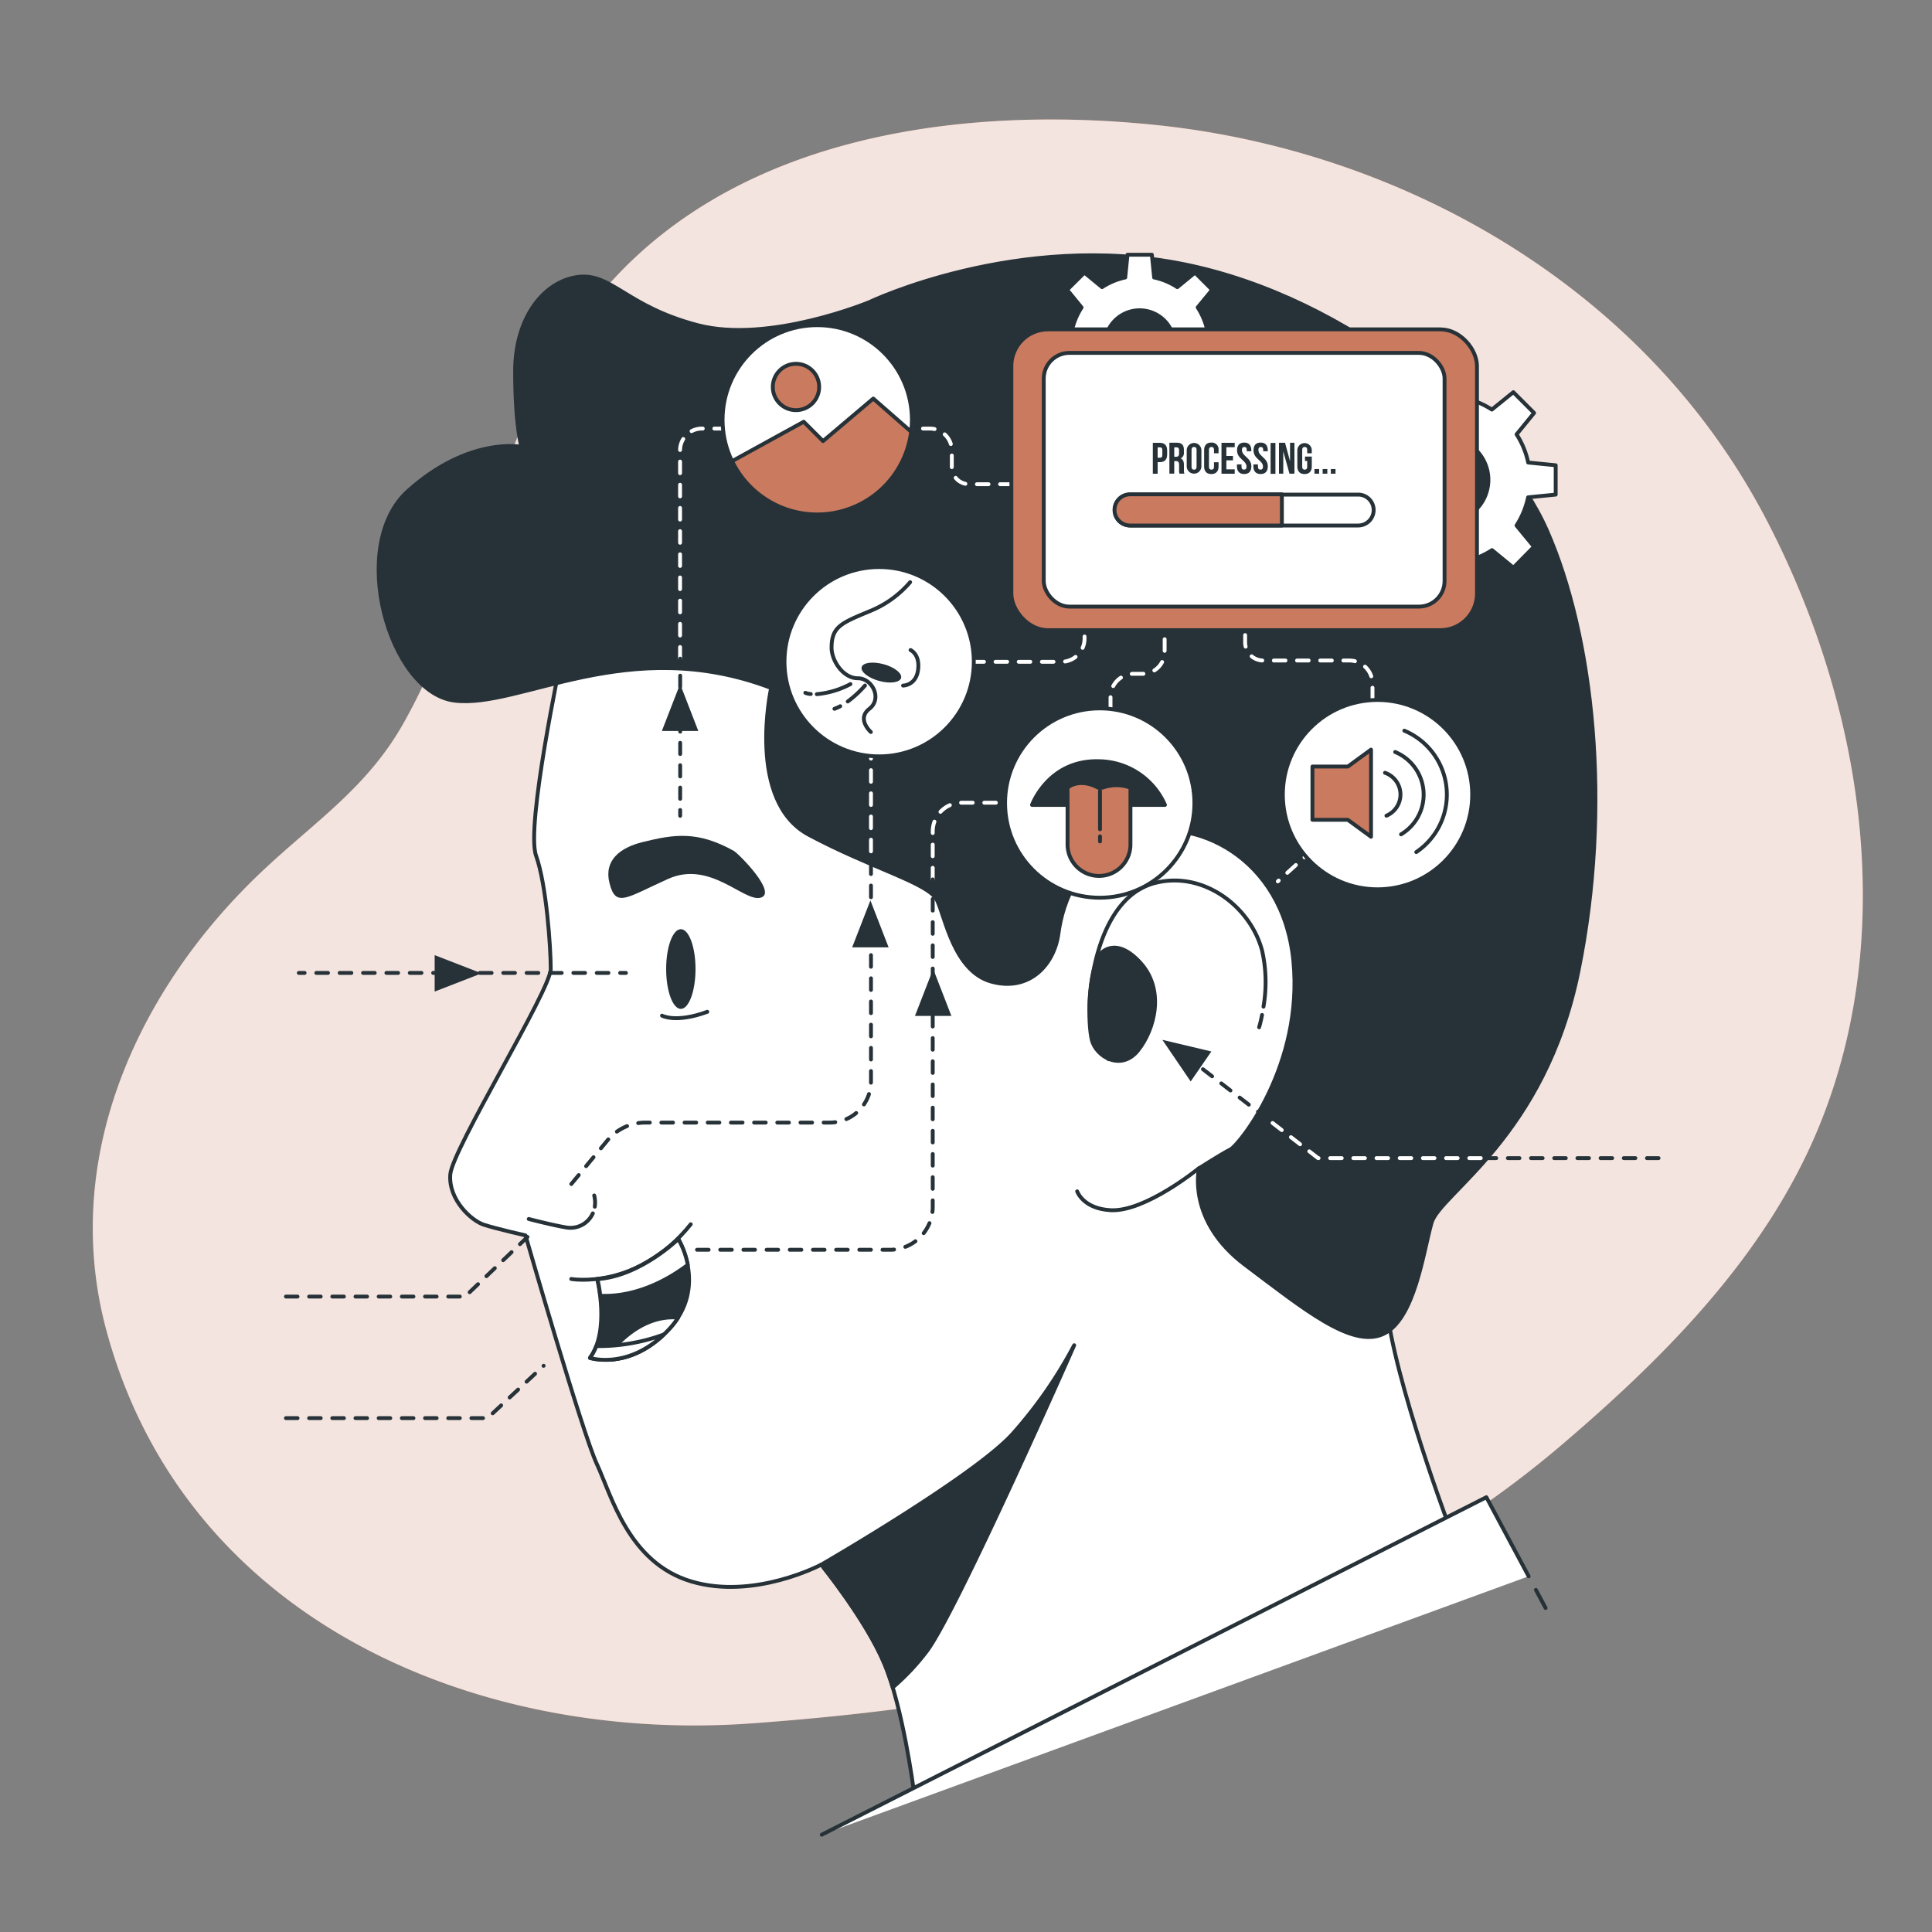 <svg xmlns="http://www.w3.org/2000/svg" viewBox="0 0 500 500"><rect x="0" y="0" width="500" height="500" fill="#808080" stroke="none"/><g id="freepik--background-simple--inject-22"><path d="M444.11,113.28c-33.61-47-88.9-75.19-145.12-80.95C245.37,26.84,183,36.14,149.8,83.4c-21.88,31.12-26.84,70.9-45.39,103.8C95.19,203.56,82,212.28,68.69,224.69c-32.5,30.22-53.34,74.49-41.16,119.6C47.9,419.69,123.65,451.18,194.66,446c93.84-6.8,158.43-28.45,209.76-72.29,26.66-22.76,52.76-49,66.35-82.2,20.56-50.19,11.31-108.6-13.1-156A178,178,0,0,0,444.11,113.28Z" style="fill:#C97A5F"></path><path d="M444.11,113.28c-33.61-47-88.9-75.19-145.12-80.95C245.37,26.84,183,36.14,149.8,83.4c-21.88,31.12-26.84,70.9-45.39,103.8C95.19,203.56,82,212.28,68.69,224.69c-32.5,30.22-53.34,74.49-41.16,119.6C47.9,419.69,123.65,451.18,194.66,446c93.84-6.8,158.43-28.45,209.76-72.29,26.66-22.76,52.76-49,66.35-82.2,20.56-50.19,11.31-108.6-13.1-156A178,178,0,0,0,444.11,113.28Z" style="fill:#fff;opacity:0.8"></path></g><g id="freepik--Character--inject-22"><path d="M145.25,170.45s-9.23,43.43-6.52,51,3.8,23.89,3.8,29.31-25.51,46.68-26,53.2,5.43,11.94,8.69,13S136,319.72,136,319.72s14.66,51,18.46,59.16,8.14,25.51,24.42,30.39,33.65-4.34,33.65-4.34S224,419,228.83,430.44s7.6,32.57,7.6,32.57L374.3,393s-15.74-42.34-15.74-59.16,16.82-52.65,17.37-73.82-25.51-51.56-48.85-60.25-42.34,2.72-56.45,7.06-36.91,1.63-40.71-11.4-2.17-25-25-33.11-56.45,2.17-56.45,2.17Z" style="fill:#fff;stroke:#263238;stroke-linecap:round;stroke-linejoin:round"></path><line x1="397.49" y1="411.46" x2="400" y2="416.15" style="fill:#fff;stroke:#263238;stroke-linecap:round;stroke-linejoin:round"></line><polyline points="212.67 474.82 384.67 387.48 395.61 407.94" style="fill:#fff;stroke:#263238;stroke-linecap:round;stroke-linejoin:round"></polyline><path d="M231.06,436.69a59.77,59.77,0,0,0,8.94-9.54c8-11,38-79,38-79a115.12,115.12,0,0,1-16,23c-10,11-49.45,33.78-49.45,33.78S224,419,228.83,430.44A63.42,63.42,0,0,1,231.06,436.69Z" style="fill:#263238;stroke:#263238;stroke-linecap:round;stroke-linejoin:round"></path><path d="M180,250.78c0,5.7-1.71,10.32-3.8,10.32s-3.8-4.62-3.8-10.32,1.7-10.31,3.8-10.31S180,245.09,180,250.78Z" style="fill:#263238"></path><path d="M166.34,217.92c-5.88,1.45-10.08,4.71-8.61,10.61,1.63,6.51,4.34,3.8,15.2-1.08s19.54,6,23.88,4.88c4.56-1.14-5.64-11.41-6.91-12.13C180.53,215,174.58,215.88,166.34,217.92Z" style="fill:#263238"></path><path d="M326.62,262.67c-.39,2-.76,3.19-.76,3.19" style="fill:none;stroke:#263238;stroke-linecap:round;stroke-linejoin:round"></path><path d="M286.91,274.12s-5.43-5.42-4.88-15.19,4.34-27.14,16.82-30.4,24.86,6.07,27.82,17.66a37.34,37.34,0,0,1,.32,14.33" style="fill:none;stroke:#263238;stroke-linecap:round;stroke-linejoin:round"></path><path d="M284.74,246.9s3.8-4.89,10.31,2.17,3.8,17.37-.54,22.8-10.86,1.63-11.94-2.72S281.48,251.78,284.74,246.9Z" style="fill:#263238;stroke:#263238;stroke-linecap:round;stroke-linejoin:round"></path><path d="M278.77,308.32s1.51,4.5,8.68,4.88c8.94.48,22.8-10.85,22.8-10.85" style="fill:none;stroke:#263238;stroke-linecap:round;stroke-linejoin:round"></path><path d="M171.33,262.85s3.57,2,11.72-1" style="fill:none;stroke:#263238;stroke-linecap:round;stroke-linejoin:round"></path><path d="M153.93,312.29a7.63,7.63,0,0,0-.15-2.9" style="fill:none;stroke:#263238;stroke-linecap:round;stroke-linejoin:round"></path><path d="M136.84,315.47s6.07,1.6,9.91,2.23a6.35,6.35,0,0,0,6.67-3.68" style="fill:none;stroke:#263238;stroke-linecap:round;stroke-linejoin:round"></path><path d="M147.84,331s17.14,3,30.92-14.16" style="fill:none;stroke:#263238;stroke-linecap:round;stroke-linejoin:round"></path><path d="M154.56,331s3.34,13.33-1.88,20.41c0,0,10.43,3.36,20.49-7.45s2.33-23.34,2.33-23.34S165.66,330.28,154.56,331Z" style="fill:#263238;stroke:#263238;stroke-linecap:round;stroke-linejoin:round"></path><path d="M157.52,350.58l-.22,1.34c4-.13,10-1.6,15.87-7.93a20.73,20.73,0,0,0,2.34-3C164.72,340.06,157.52,350.58,157.52,350.58Z" style="fill:#fff;stroke:#263238;stroke-linecap:round;stroke-linejoin:round"></path><path d="M178,327.35a22,22,0,0,0-2.45-6.7s-9.84,9.63-20.94,10.38a38.52,38.52,0,0,1,.75,4.31C159.13,335.55,167.83,335,178,327.35Z" style="fill:#fff;stroke:#263238;stroke-linecap:round;stroke-linejoin:round"></path><path d="M171.8,345.37a49.25,49.25,0,0,1-17.48,3,12.75,12.75,0,0,1-1.64,3.07S162.18,354.49,171.8,345.37Z" style="fill:#fff;stroke:#263238;stroke-linecap:round;stroke-linejoin:round"></path><path d="M225,78.18S199,89,180.53,84.15s-22.26-13.57-30.94-12.48S133.31,82,133.31,96.09s1.63,19.54,1.63,19.54-13.57-2.71-29.31,11.4-4.89,52.11,11.94,54.28,45.05-17.37,82-3.26c0,0-6.51,29.31,9.77,38s30.94,12.48,33.11,16.82,4.35,18.46,14.12,21.17,16.28-4.34,17.36-12.48,5.43-20.63,20.09-25.51,38,5.42,40.7,32.56-14.11,47.77-16.28,48.85-8.14,4.89-8.14,4.89-3.26,13.57,11.94,25S349.87,349,358,345.23s10.32-21.17,12.49-28.77,29.31-22.25,38-65.13,3.8-86.85-8.14-114-51-60.25-93.9-68.94S225,78.18,225,78.18Z" style="fill:#263238;stroke:#263238;stroke-linecap:round;stroke-linejoin:round"></path></g><g id="freepik--Arrows--inject-22"><path d="M225.41,220.32V178.93a7.66,7.66,0,0,1,7.66-7.66h41.61a6,6,0,0,0,6-6v-7.56" style="fill:none;stroke:#fff;stroke-linecap:round;stroke-linejoin:round;stroke-dasharray:3"></path><path d="M241.39,227.59V215.17a7.44,7.44,0,0,1,7.44-7.43H280.5a6.9,6.9,0,0,0,6.9-6.9V180.38a6,6,0,0,1,6-6h2.31a5.7,5.7,0,0,0,5.7-5.7V158.2" style="fill:none;stroke:#fff;stroke-linecap:round;stroke-linejoin:round;stroke-dasharray:3"></path><polyline points="383.24 299.72 341.12 299.72 327.94 289.55" style="fill:none;stroke:#fff;stroke-linecap:round;stroke-linejoin:round;stroke-dasharray:3"></polyline><line x1="429.23" y1="299.72" x2="383.24" y2="299.72" style="fill:none;stroke:#263238;stroke-linecap:round;stroke-linejoin:round;stroke-dasharray:3"></line><path d="M322.24,158.36v7.88a4.69,4.69,0,0,0,4.7,4.7H349.2a6,6,0,0,1,6,6v23.15a13.27,13.27,0,0,1-4.4,9.87l-20.1,18.13" style="fill:none;stroke:#fff;stroke-linecap:round;stroke-linejoin:round;stroke-dasharray:3"></path><path d="M176,170.46V116.55a5.65,5.65,0,0,1,5.64-5.64h59a5.69,5.69,0,0,1,5.69,5.69v4.25a4.46,4.46,0,0,0,4.46,4.46h11.77" style="fill:none;stroke:#fff;stroke-linecap:round;stroke-linejoin:round;stroke-dasharray:3"></path><polyline points="74 335.55 120.36 335.55 136.51 320.13" style="fill:none;stroke:#263238;stroke-linecap:round;stroke-linejoin:round;stroke-dasharray:3"></polyline><polyline points="74 367.01 126.17 367.01 140.69 353.46" style="fill:none;stroke:#263238;stroke-linecap:round;stroke-linejoin:round;stroke-dasharray:3"></polyline><line x1="77.33" y1="251.79" x2="78.83" y2="251.79" style="fill:none;stroke:#263238;stroke-linecap:round;stroke-linejoin:round"></line><line x1="81.86" y1="251.79" x2="158.98" y2="251.79" style="fill:none;stroke:#263238;stroke-linecap:round;stroke-linejoin:round;stroke-dasharray:3.024,3.024"></line><line x1="160.49" y1="251.79" x2="161.99" y2="251.79" style="fill:none;stroke:#263238;stroke-linecap:round;stroke-linejoin:round"></line><polygon points="124.63 251.9 112.49 247.19 112.49 256.62 124.63 251.9" style="fill:#263238"></polygon><line x1="176.03" y1="211.13" x2="176.03" y2="209.63" style="fill:none;stroke:#263238;stroke-linecap:round;stroke-linejoin:round"></line><line x1="176.03" y1="206.73" x2="176.03" y2="173.41" style="fill:none;stroke:#263238;stroke-linecap:round;stroke-linejoin:round;stroke-dasharray:2.897,2.897"></line><line x1="176.03" y1="171.96" x2="176.03" y2="170.46" style="fill:none;stroke:#263238;stroke-linecap:round;stroke-linejoin:round"></line><polygon points="176.01 177.02 171.29 189.17 180.72 189.17 176.01 177.02" style="fill:#263238"></polygon><path d="M147.86,306.42l9.33-11.27a12.79,12.79,0,0,1,9.84-4.63h47.73a10.65,10.65,0,0,0,10.65-10.65V220.32" style="fill:none;stroke:#263238;stroke-linecap:round;stroke-linejoin:round;stroke-dasharray:3"></path><polygon points="225.26 233.02 220.54 245.17 229.97 245.17 225.26 233.02" style="fill:#263238"></polygon><path d="M180.39,323.44h49.86a11.13,11.13,0,0,0,11.14-11.13V227.59" style="fill:none;stroke:#263238;stroke-linecap:round;stroke-linejoin:round;stroke-dasharray:3"></path><polygon points="241.51 250.77 236.79 262.92 246.22 262.92 241.51 250.77" style="fill:#263238"></polygon><line x1="327.94" y1="289.55" x2="302.87" y2="270.19" style="fill:none;stroke:#263238;stroke-linecap:round;stroke-linejoin:round;stroke-dasharray:3"></line><polygon points="300.82 269.11 308.15 279.88 313.5 272.12 300.82 269.11" style="fill:#263238"></polygon></g><g id="freepik--Icons--inject-22"><circle cx="211.5" cy="108.65" r="24.5" style="fill:#fff;stroke:#263238;stroke-linecap:round;stroke-linejoin:round"></circle><path d="M235.8,111.73l-9.8-8.58-13,11-5-5-18.54,10.2a24.5,24.5,0,0,0,46.34-7.62Z" style="fill:#C97A5F;stroke:#263238;stroke-linecap:round;stroke-linejoin:round"></path><circle cx="206" cy="100.15" r="6" style="fill:#C97A5F;stroke:#263238;stroke-linecap:round;stroke-linejoin:round"></circle><circle cx="356.5" cy="205.65" r="24.5" style="fill:#fff;stroke:#263238;stroke-linecap:round;stroke-linejoin:round"></circle><path d="M363.44,189.1a17.94,17.94,0,0,1,3.09,31.42" style="fill:#fff;stroke:#263238;stroke-linecap:round;stroke-linejoin:round"></path><path d="M361.07,194.62a11.95,11.95,0,0,1,1.52,21.31" style="fill:#fff;stroke:#263238;stroke-linecap:round;stroke-linejoin:round"></path><path d="M358.44,200a5.95,5.95,0,0,1,.37,11.1" style="fill:#fff;stroke:#263238;stroke-linecap:round;stroke-linejoin:round"></path><polygon points="348.82 198.38 339.66 198.38 339.66 212.17 348.82 212.17 354.82 216.55 354.82 194 348.82 198.38" style="fill:#C97A5F;stroke:#263238;stroke-linecap:round;stroke-linejoin:round"></polygon><circle cx="227.52" cy="171.25" r="24.5" style="fill:#fff;stroke:#263238;stroke-linecap:round;stroke-linejoin:round"></circle><path d="M235.54,150.67A27,27,0,0,1,225,158.21c-7.16,3-9.79,3.93-9.79,9.41,0,3.39,3,7.91,6.78,7.91s6.4,5.28,3,7.91.38,6,.38,6" style="fill:none;stroke:#263238;stroke-linecap:round;stroke-linejoin:round"></path><path d="M233.2,175.47c-.33,1.19-2.88,1.53-5.7.75s-4.83-2.38-4.5-3.57,2.88-1.52,5.7-.75S233.53,174.28,233.2,175.47Z" style="fill:#263238"></path><path d="M211.39,179.65a22.86,22.86,0,0,0,8.7-2.61" style="fill:none;stroke:#263238;stroke-linecap:round;stroke-linejoin:round"></path><path d="M208.42,179.3a4.44,4.44,0,0,0,1.4.31" style="fill:none;stroke:#263238;stroke-linecap:round;stroke-linejoin:round"></path><path d="M217.45,182.77a11.09,11.09,0,0,1-1.5.67" style="fill:none;stroke:#263238;stroke-linecap:round;stroke-linejoin:round"></path><path d="M223.86,177.42a27.71,27.71,0,0,1-4.46,4.12" style="fill:none;stroke:#263238;stroke-linecap:round;stroke-linejoin:round"></path><path d="M233.71,177.43s3.36,0,3.89-4.07-1.95-5.13-1.95-5.13" style="fill:none;stroke:#263238;stroke-linecap:round;stroke-linejoin:round"></path><circle cx="284.61" cy="207.83" r="24.5" style="fill:#fff;stroke:#263238;stroke-linecap:round;stroke-linejoin:round"></circle><path d="M267.09,208.31h34.4A18.89,18.89,0,0,0,284.16,197C271.29,196.76,267.09,208.31,267.09,208.31Z" style="fill:#263238;stroke:#263238;stroke-linecap:round;stroke-linejoin:round"></path><path d="M285.32,203.85H284.2c-5-2.69-7.92,0-7.92,0v14.7a8.14,8.14,0,0,0,8.14,8.14h0a8.13,8.13,0,0,0,8.14-8.14v-14.7A10.63,10.63,0,0,0,285.32,203.85Z" style="fill:#C97A5F;stroke:#263238;stroke-linecap:round;stroke-linejoin:round"></path><line x1="284.68" y1="216.45" x2="284.68" y2="217.76" style="fill:none;stroke:#263238;stroke-linecap:round;stroke-linejoin:round"></line><line x1="284.68" y1="204.64" x2="284.68" y2="214.61" style="fill:none;stroke:#263238;stroke-linecap:round;stroke-linejoin:round"></line></g><g id="freepik--Device--inject-22"><path d="M402.61,128v-7.59l-7.12-.71a21.65,21.65,0,0,0-3-7.29l4.53-5.54-5.37-5.37L386.09,106a21.51,21.51,0,0,0-7.28-3l-.72-7.12H370.5l-.71,7.12a21.65,21.65,0,0,0-7.29,3L357,101.46l-5.36,5.37,4.53,5.54a21.47,21.47,0,0,0-3,7.29l-7.11.71V128l7.11.71a21.47,21.47,0,0,0,3,7.29l-4.53,5.54,5.36,5.37,5.54-4.54a21.47,21.47,0,0,0,7.29,3l.71,7.11h7.59l.72-7.11a21.33,21.33,0,0,0,7.28-3l5.54,4.54L397,141.5,392.47,136a21.65,21.65,0,0,0,3-7.29Zm-28.31,7.11a10.91,10.91,0,1,1,10.9-10.91A10.91,10.91,0,0,1,374.3,135.07Z" style="fill:#fff;stroke:#263238;stroke-linecap:round;stroke-linejoin:round"></path><path d="M318.34,92.43V86.15l-5.88-.59a17.7,17.7,0,0,0-2.5-6L313.71,75l-4.44-4.44-4.58,3.75a17.67,17.67,0,0,0-6-2.5l-.59-5.89H291.8l-.59,5.89a17.76,17.76,0,0,0-6,2.5l-4.57-3.75L276.17,75l3.74,4.58a18.11,18.11,0,0,0-2.5,6l-5.88.59v6.28l5.88.59a18.11,18.11,0,0,0,2.5,6l-3.74,4.58,4.44,4.44,4.57-3.75a17.76,17.76,0,0,0,6,2.5l.59,5.88h6.27l.59-5.88a17.67,17.67,0,0,0,6-2.5l4.58,3.75,4.44-4.44L310,99a17.7,17.7,0,0,0,2.5-6Zm-23.4,5.87a9,9,0,1,1,9-9A9,9,0,0,1,294.94,98.3Z" style="fill:#fff;stroke:#263238;stroke-linecap:round;stroke-linejoin:round"></path><rect x="261.74" y="85.24" width="120.5" height="77.85" rx="9.48" style="fill:#C97A5F;stroke:#263238;stroke-linecap:round;stroke-linejoin:round"></rect><rect x="270.12" y="91.33" width="103.73" height="65.66" rx="6.64" style="fill:#fff;stroke:#263238;stroke-linecap:round;stroke-linejoin:round"></rect><path d="M351.5,136h-59a4,4,0,0,1-4-4h0a4,4,0,0,1,4-4h59a4,4,0,0,1,4,4h0A4,4,0,0,1,351.5,136Z" style="fill:#fff;stroke:#263238;stroke-linecap:round;stroke-linejoin:round"></path><path d="M331.75,127.93H292.47a4,4,0,0,0,0,8.07h39.28Z" style="fill:#C97A5F;stroke:#263238;stroke-linecap:round;stroke-linejoin:round"></path><path d="M302.06,116.6v1c0,1.28-.61,2-1.87,2h-.59v3h-1.25v-8h1.84C301.45,114.63,302.06,115.32,302.06,116.6Zm-2.46-.83v2.69h.59c.4,0,.62-.18.62-.75v-1.19c0-.57-.22-.75-.62-.75Z" style="fill:#263238"></path><path d="M305.26,122.59a2.4,2.4,0,0,1-.11-1v-1.26c0-.74-.25-1-.82-1h-.44v3.24h-1.25v-8h1.89c1.3,0,1.86.6,1.86,1.83v.63a1.57,1.57,0,0,1-.82,1.61c.62.26.83.87.83,1.7v1.23a2.41,2.41,0,0,0,.13,1Zm-1.37-6.82v2.44h.49c.47,0,.76-.2.76-.84v-.78c0-.57-.2-.82-.64-.82Z" style="fill:#263238"></path><path d="M307.12,116.54a1.9,1.9,0,1,1,3.8,0v4.14a1.9,1.9,0,1,1-3.8,0Zm1.25,4.22c0,.57.25.79.65.79s.65-.22.65-.79v-4.3c0-.57-.25-.78-.65-.78s-.65.21-.65.78Z" style="fill:#263238"></path><path d="M315.36,119.62v1.06c0,1.28-.64,2-1.87,2s-1.86-.73-1.86-2v-4.14c0-1.27.63-2,1.86-2a1.75,1.75,0,0,1,1.87,2v.77h-1.18v-.85c0-.57-.25-.78-.65-.78s-.65.21-.65.78v4.3c0,.57.25.78.65.78s.65-.21.65-.78v-1.14Z" style="fill:#263238"></path><path d="M317.38,118h1.71v1.13h-1.71v2.34h2.16v1.13h-3.42v-8h3.42v1.14h-2.16Z" style="fill:#263238"></path><path d="M322,114.54c1.22,0,1.84.73,1.84,2v.25h-1.18v-.33c0-.57-.23-.78-.63-.78s-.62.21-.62.78c0,1.64,2.44,2,2.44,4.22,0,1.28-.63,2-1.86,2s-1.87-.73-1.87-2v-.49h1.18v.57c0,.57.25.78.65.78s.65-.21.65-.78c0-1.64-2.45-1.94-2.45-4.22C320.15,115.27,320.78,114.54,322,114.54Z" style="fill:#263238"></path><path d="M326.26,114.54c1.22,0,1.84.73,1.84,2v.25h-1.18v-.33c0-.57-.23-.78-.63-.78s-.62.21-.62.78c0,1.64,2.44,2,2.44,4.22,0,1.28-.63,2-1.86,2s-1.87-.73-1.87-2v-.49h1.18v.57c0,.57.25.78.65.78s.65-.21.65-.78c0-1.64-2.45-1.94-2.45-4.22C324.41,115.27,325,114.54,326.26,114.54Z" style="fill:#263238"></path><path d="M328.83,114.63h1.25v8h-1.25Z" style="fill:#263238"></path><path d="M332.11,116.82v5.77H331v-8h1.57l1.29,4.77v-4.77H335v8h-1.28Z" style="fill:#263238"></path><path d="M337.73,118.16h1.76v2.52c0,1.28-.64,2-1.87,2s-1.87-.73-1.87-2v-4.14a1.87,1.87,0,1,1,3.74,0v.77H338.3v-.85c0-.57-.25-.78-.64-.78s-.65.21-.65.78v4.3c0,.57.25.78.65.78s.64-.21.64-.78v-1.47h-.57Z" style="fill:#263238"></path><path d="M341.39,121.39v1.2h-1.21v-1.2Z" style="fill:#263238"></path><path d="M343.51,121.39v1.2H342.3v-1.2Z" style="fill:#263238"></path><path d="M345.63,121.39v1.2h-1.21v-1.2Z" style="fill:#263238"></path></g></svg>